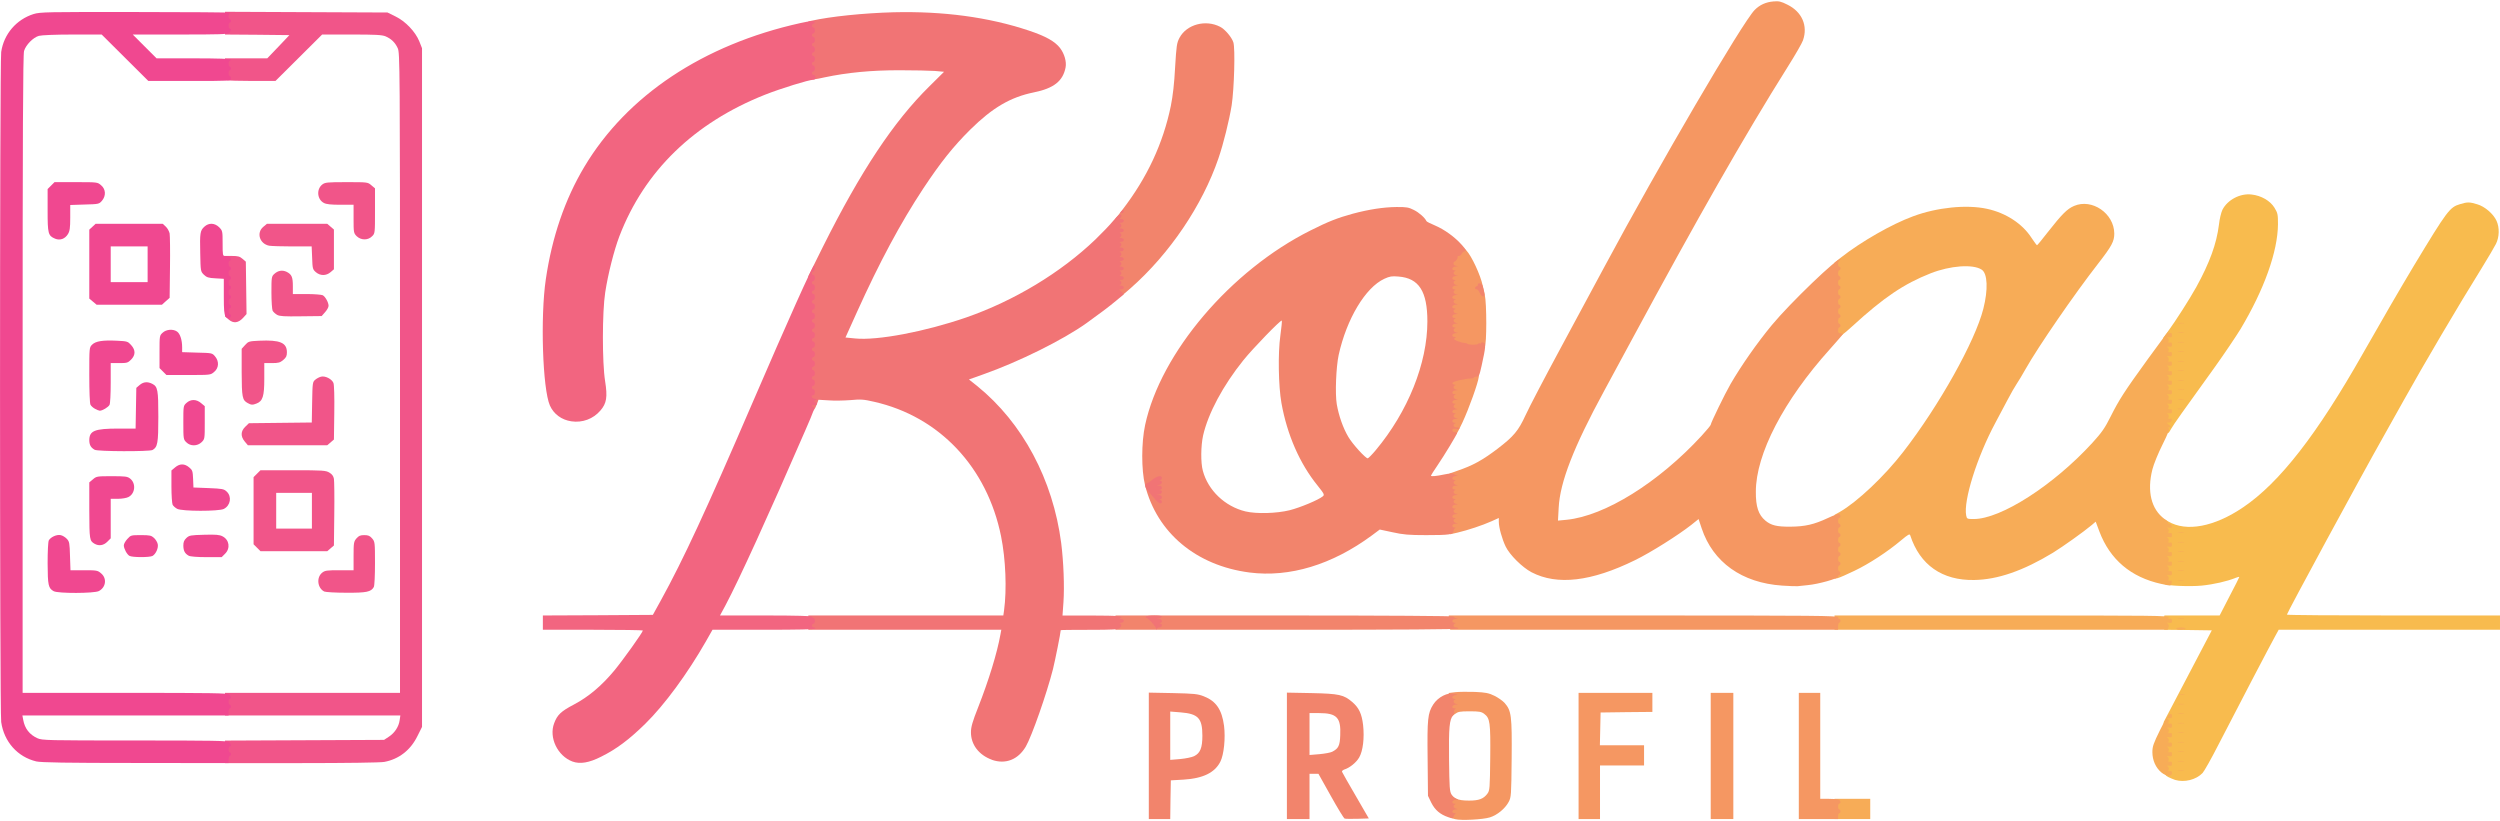 <svg class="img-fluid" id="outputsvg" xmlns="http://www.w3.org/2000/svg" style="transform: matrix(1, 0, 0, 1, 0, 0); transform-origin: 50% 50%; cursor: move; transition: transform 200ms ease-in-out;" width="2100" height="690" viewBox="0 0 21000 6900"><g id="l3EOQtF6nnfX3oDAO56Uzlq" fill="rgb(248,187,78)" style="transform: none; transform-origin: 50% 50%;"><g style="transform: none;"><path id="piiiD7cK5" d="M18270 6551 c-14 -5 -39 -15 -57 -24 -41 -21 -44 -44 -40 -282 l2 -180 202 -385 202 -385 -199 -3 -200 -2 -6 -25 c-3 -14 -3 -41 0 -60 l7 -35 232 0 232 0 82 -159 c46 -87 83 -161 83 -164 0 -3 -15 0 -34 8 -67 28 -182 54 -281 64 -100 10 -298 1 -312 -13 -9 -9 -16 -442 -8 -503 l6 -42 32 19 c152 90 387 46 630 -119 305 -206 621 -612 1008 -1296 154 -271 310 -540 427 -735 278 -460 300 -490 386 -515 62 -19 80 -19 145 1 63 18 136 81 162 139 26 57 24 136 -5 194 -13 26 -65 114 -116 197 -200 321 -493 819 -657 1114 -44 80 -120 215 -168 300 -198 350 -815 1489 -815 1503 0 4 403 7 895 7 l895 0 0 60 0 60 -929 0 -930 0 -29 53 c-34 60 -331 628 -482 922 -56 110 -114 212 -128 228 -54 57 -153 82 -232 58z"></path><path id="p1HPY2F34e" d="M18190 3630 c-13 -8 -15 -65 -17 -401 l-1 -392 39 -53 c63 -86 182 -272 238 -373 113 -206 170 -363 190 -523 5 -48 19 -105 30 -127 43 -83 149 -139 245 -127 80 9 155 52 191 110 28 46 30 56 30 140 -2 230 -116 548 -315 881 -40 65 -136 207 -213 315 -270 375 -349 485 -370 523 -22 40 -25 41 -47 27z"></path></g></g><g id="l34tOFisPDRrxyTJxqiL0C" fill="rgb(247,172,87)" style="transform: none; transform-origin: 50% 50%;"><g style="transform: none;"><path id="pKoCImOvF" d="M15410 6795 l0 -85 150 0 150 0 0 85 0 85 -150 0 -150 0 0 -85z"></path><path id="pZ21CfFjv" d="M18156 6489 c-48 -40 -76 -103 -76 -171 0 -48 9 -73 64 -185 41 -83 71 -132 83 -135 13 -4 18 1 18 17 0 17 -5 21 -25 17 -18 -3 -21 -1 -11 6 8 6 11 17 7 27 -5 13 -2 16 11 13 13 -4 18 1 18 17 0 17 -5 21 -25 17 -18 -3 -21 -1 -11 6 8 6 11 17 7 27 -5 13 -2 16 11 13 13 -4 18 1 18 17 0 17 -5 21 -25 17 -18 -3 -21 -1 -11 6 8 6 11 17 7 27 -5 13 -2 16 11 13 13 -4 18 1 18 17 0 17 -5 21 -25 17 -18 -3 -21 -1 -11 6 8 6 11 17 7 27 -5 13 -2 16 11 13 13 -4 18 1 18 17 0 17 -5 21 -25 17 -18 -3 -21 -1 -11 6 8 6 11 17 7 27 -5 13 -2 16 11 13 13 -4 18 1 18 17 0 17 -5 21 -25 17 -18 -3 -21 -1 -11 6 8 6 11 17 7 27 -5 13 -2 16 11 13 13 -4 18 1 18 16 0 32 -47 29 -89 -5z"></path><path id="pxgp9xpXI" d="M18298 6473 c12 -2 32 -2 45 0 12 2 2 4 -23 4 -25 0 -35 -2 -22 -4z"></path><path id="pE4KDHMZZ" d="M18298 6393 c12 -2 32 -2 45 0 12 2 2 4 -23 4 -25 0 -35 -2 -22 -4z"></path><path id="pw0hnIpP0" d="M18298 6313 c12 -2 32 -2 45 0 12 2 2 4 -23 4 -25 0 -35 -2 -22 -4z"></path><path id="p9DZAeGPD" d="M18298 6233 c12 -2 32 -2 45 0 12 2 2 4 -23 4 -25 0 -35 -2 -22 -4z"></path><path id="p14g5fJa13" d="M18298 6153 c12 -2 32 -2 45 0 12 2 2 4 -23 4 -25 0 -35 -2 -22 -4z"></path><path id="pOPNXTgWq" d="M18298 6073 c12 -2 32 -2 45 0 12 2 2 4 -23 4 -25 0 -35 -2 -22 -4z"></path><path id="pFve3en44" d="M18298 5993 c12 -2 32 -2 45 0 12 2 2 4 -23 4 -25 0 -35 -2 -22 -4z"></path><path id="p5hT3jdGi" d="M18298 5913 c12 -2 32 -2 45 0 12 2 2 4 -23 4 -25 0 -35 -2 -22 -4z"></path><path id="p157qCo5IR" d="M18313 5833 c9 -2 25 -2 35 0 9 3 1 5 -18 5 -19 0 -27 -2 -17 -5z"></path><path id="pAL41WoAw" d="M15410 5230 l0 -60 1406 0 c1292 0 1406 1 1400 16 -5 12 -2 15 11 12 13 -4 18 1 18 17 0 17 -5 21 -25 17 -18 -2 -21 -1 -11 6 8 6 11 18 6 31 l-6 21 -1400 0 -1399 0 0 -60z"></path><path id="pw6vWVlfD" d="M18280 5280 c0 -5 18 -10 40 -10 22 0 40 5 40 10 0 6 -18 10 -40 10 -22 0 -40 -4 -40 -10z"></path><path id="pw1icAYNW" d="M18298 5193 c12 -2 32 -2 45 0 12 2 2 4 -23 4 -25 0 -35 -2 -22 -4z"></path><path id="pC5eHK2nE" d="M18155 4905 c-256 -56 -431 -205 -520 -440 l-31 -83 -34 29 c-71 59 -238 178 -325 232 -249 151 -464 226 -662 229 -268 5 -456 -126 -537 -375 -5 -15 -17 -8 -78 43 -113 95 -269 197 -391 255 -62 30 -124 57 -139 61 l-28 6 0 -268 0 -269 43 -24 c147 -84 377 -301 535 -506 300 -387 603 -928 672 -1201 41 -161 36 -297 -14 -329 -73 -48 -264 -34 -429 31 -223 88 -393 202 -657 444 -79 72 -111 95 -127 92 l-23 -3 1 -312 0 -312 52 -41 c172 -135 427 -281 607 -347 201 -75 450 -100 620 -63 159 34 299 125 376 246 22 33 42 60 45 60 3 0 43 -48 89 -108 122 -155 164 -197 222 -222 151 -65 337 63 338 232 0 66 -21 105 -136 253 -198 254 -503 697 -609 885 -26 47 -60 103 -75 125 -15 22 -50 83 -77 135 -28 52 -74 139 -102 192 -155 289 -269 654 -245 778 6 29 8 30 64 30 228 0 670 -284 996 -640 80 -88 105 -124 153 -220 72 -143 114 -209 314 -485 147 -203 193 -263 172 -226 -6 11 -3 13 11 9 14 -4 19 0 19 17 0 17 -5 21 -25 17 -18 -3 -21 -1 -11 6 8 6 11 17 7 27 -5 13 -2 16 11 13 13 -4 18 1 18 17 0 17 -5 21 -25 17 -18 -3 -21 -1 -11 6 8 6 11 17 7 27 -5 13 -2 16 11 13 13 -4 18 1 18 17 0 17 -5 21 -25 17 -18 -3 -21 -1 -11 6 8 6 11 17 7 27 -5 13 -2 16 11 13 13 -4 18 1 18 17 0 17 -5 21 -25 17 -18 -3 -21 -1 -11 6 8 6 11 17 7 27 -5 13 -2 16 11 13 13 -4 18 1 18 17 0 17 -5 21 -25 17 -18 -3 -21 -1 -11 6 8 6 11 17 7 27 -5 13 -2 16 11 13 13 -4 18 1 18 17 0 17 -5 21 -25 17 -18 -3 -21 -1 -11 6 8 6 11 17 7 27 -5 13 -2 16 11 13 13 -4 18 1 18 17 0 17 -5 21 -25 17 -18 -3 -21 -1 -11 6 8 6 11 17 7 27 -5 13 -2 16 11 13 13 -4 18 1 18 17 0 17 -5 21 -25 17 -18 -3 -21 -1 -11 6 8 6 11 17 7 27 -5 13 -2 16 11 13 13 -4 18 1 18 17 0 17 -5 21 -25 17 -18 -3 -21 -1 -11 6 8 6 11 17 7 27 -5 14 -2 16 13 12 14 -3 17 0 14 14 -3 11 -14 19 -26 19 -19 0 -19 1 3 20 21 18 21 20 4 20 -13 0 -15 3 -7 8 9 6 -5 43 -52 137 -36 72 -74 165 -85 209 -46 183 -10 333 101 415 22 15 36 31 32 34 -3 4 1 7 9 7 9 0 18 8 20 18 4 15 1 18 -21 15 -19 -3 -22 -2 -12 5 8 6 11 17 7 27 -5 13 -2 16 11 13 13 -4 18 1 18 17 0 17 -5 21 -25 17 -18 -3 -21 -1 -11 6 8 6 11 17 7 27 -5 13 -2 16 11 13 13 -4 18 1 18 17 0 17 -5 21 -25 17 -18 -3 -21 -1 -11 6 8 6 11 17 7 27 -5 13 -2 16 11 13 13 -4 18 1 18 17 0 17 -5 21 -25 17 -18 -3 -21 -1 -11 6 8 6 11 17 7 27 -5 13 -2 16 11 13 13 -4 18 1 18 17 0 17 -5 21 -25 17 -18 -3 -21 -1 -11 6 8 6 11 17 7 27 -5 13 -2 16 11 13 13 -4 18 1 18 17 0 17 -5 21 -25 17 -18 -3 -21 -1 -11 6 8 6 11 17 7 27 -5 13 -2 16 12 13 15 -4 18 -1 14 18 -5 27 -5 27 -87 9z"></path><path id="pEA934g13" d="M18298 4873 c12 -2 32 -2 45 0 12 2 2 4 -23 4 -25 0 -35 -2 -22 -4z"></path><path id="p144CDibnJ" d="M18298 4793 c12 -2 32 -2 45 0 12 2 2 4 -23 4 -25 0 -35 -2 -22 -4z"></path><path id="pl9EXSV11" d="M18298 4713 c12 -2 32 -2 45 0 12 2 2 4 -23 4 -25 0 -35 -2 -22 -4z"></path><path id="pgVfcRIMV" d="M18298 4633 c12 -2 32 -2 45 0 12 2 2 4 -23 4 -25 0 -35 -2 -22 -4z"></path><path id="p5kaGpv61" d="M18298 4553 c12 -2 32 -2 45 0 12 2 2 4 -23 4 -25 0 -35 -2 -22 -4z"></path><path id="pvRuJ9koU" d="M18298 4473 c12 -2 32 -2 45 0 12 2 2 4 -23 4 -25 0 -35 -2 -22 -4z"></path><path id="pRdWenRxK" d="M18293 3433 c9 -2 25 -2 35 0 9 3 1 5 -18 5 -19 0 -27 -2 -17 -5z"></path><path id="pDBd3bxRm" d="M18298 3353 c12 -2 32 -2 45 0 12 2 2 4 -23 4 -25 0 -35 -2 -22 -4z"></path><path id="pfTaUxFGT" d="M18298 3273 c12 -2 32 -2 45 0 12 2 2 4 -23 4 -25 0 -35 -2 -22 -4z"></path><path id="pN8wPMmRl" d="M18298 3193 c12 -2 32 -2 45 0 12 2 2 4 -23 4 -25 0 -35 -2 -22 -4z"></path><path id="p12dGksw0" d="M18298 3113 c12 -2 32 -2 45 0 12 2 2 4 -23 4 -25 0 -35 -2 -22 -4z"></path><path id="p8pIdDC0z" d="M18298 3033 c12 -2 32 -2 45 0 12 2 2 4 -23 4 -25 0 -35 -2 -22 -4z"></path><path id="pqWQosJQZ" d="M18298 2953 c12 -2 32 -2 45 0 12 2 2 4 -23 4 -25 0 -35 -2 -22 -4z"></path><path id="p1EoGPyZpV" d="M18298 2873 c12 -2 32 -2 45 0 12 2 2 4 -23 4 -25 0 -35 -2 -22 -4z"></path><path id="pqg8vLmZ8" d="M18298 2793 c12 -2 32 -2 45 0 12 2 2 4 -23 4 -25 0 -35 -2 -22 -4z"></path><path id="pqSPs6bXQ" d="M18298 2713 c12 -2 32 -2 45 0 12 2 2 4 -23 4 -25 0 -35 -2 -22 -4z"></path></g></g><g id="l2hB5VTNQM33AoaebS7YrJg" fill="rgb(245,151,98)" style="transform: none; transform-origin: 50% 50%;"><g style="transform: none;"><path id="pp69FwxUm" d="M12224 6881 c-52 -13 -54 -17 -54 -107 0 -93 3 -96 61 -66 24 12 57 17 109 17 84 0 122 -15 154 -58 20 -27 21 -43 24 -301 3 -299 -2 -333 -51 -370 -24 -18 -43 -21 -122 -21 -82 0 -97 3 -124 23 l-31 23 -10 -26 c-6 -15 -10 -59 -10 -100 l0 -74 56 -7 c30 -3 104 -4 162 -2 90 4 116 9 164 32 31 15 70 42 87 61 57 65 62 107 59 467 -3 311 -4 324 -25 364 -30 56 -96 111 -158 130 -56 18 -243 28 -291 15z"></path><path id="pL8FiFvWR" d="M13260 6350 l0 -530 310 0 310 0 0 80 0 80 -217 2 -218 3 -3 138 -3 137 186 0 185 0 0 85 0 85 -185 0 -185 0 0 225 0 225 -90 0 -90 0 0 -530z"></path><path id="pnQhLxvjQ" d="M14370 6350 l0 -530 95 0 95 0 0 530 0 530 -95 0 -95 0 0 -530z"></path><path id="pP0rypKj6" d="M15110 6350 l0 -530 90 0 90 0 0 445 0 445 69 0 c38 0 76 3 85 6 17 7 22 34 6 34 -5 0 -10 11 -10 25 0 14 5 25 10 25 6 0 10 7 10 15 0 8 -4 15 -10 15 -5 0 -10 11 -10 25 l0 25 -165 0 -165 0 0 -530z"></path><path id="pFYr2O7mm" d="M12176 5268 c-3 -13 -6 -40 -6 -60 l0 -38 1635 0 c1447 0 1635 2 1635 15 0 8 5 15 10 15 6 0 10 7 10 15 0 8 -4 15 -10 15 -5 0 -10 14 -10 30 l0 30 -1629 0 -1629 0 -6 -22z"></path><path id="pyQ3Ad7tL" d="M14969 4919 c-337 -23 -580 -196 -675 -481 l-26 -78 -61 49 c-111 87 -339 231 -472 296 -368 181 -655 214 -870 102 -78 -41 -184 -146 -218 -217 -30 -63 -57 -160 -57 -206 l0 -33 -62 28 c-76 34 -200 75 -285 95 l-62 14 -6 -31 c-3 -18 -5 -133 -3 -256 l3 -223 65 -23 c133 -45 212 -89 340 -186 135 -103 175 -151 235 -282 30 -66 164 -322 298 -570 134 -249 297 -551 362 -672 459 -856 1161 -2056 1264 -2161 42 -43 95 -67 159 -72 44 -4 63 0 116 27 123 60 174 178 131 300 -8 24 -66 124 -129 224 -366 583 -755 1266 -1304 2282 -77 143 -184 341 -238 440 -256 471 -370 765 -381 979 l-6 109 73 -7 c321 -32 772 -313 1133 -705 42 -46 77 -88 77 -93 0 -15 119 -260 167 -343 92 -158 223 -345 347 -495 153 -185 557 -573 576 -553 3 3 -1 8 -7 10 -15 5 -18 53 -3 53 6 0 10 7 10 15 0 8 -4 15 -10 15 -5 0 -10 11 -10 25 0 14 5 25 10 25 6 0 10 7 10 15 0 8 -4 15 -10 15 -5 0 -10 11 -10 25 0 14 5 25 10 25 6 0 10 7 10 15 0 8 -4 15 -10 15 -5 0 -10 11 -10 25 0 14 5 25 10 25 6 0 10 7 10 15 0 8 -4 15 -10 15 -5 0 -10 11 -10 25 0 14 5 25 10 25 6 0 10 7 10 15 0 8 -4 15 -10 15 -5 0 -10 11 -10 25 0 14 5 25 10 25 6 0 10 7 10 15 0 8 -4 15 -10 15 -5 0 -10 11 -10 25 0 14 5 25 10 25 6 0 10 7 10 15 0 8 -4 15 -10 15 -5 0 -10 11 -10 25 0 18 5 25 20 25 11 0 20 3 20 6 0 3 -50 61 -110 128 -387 430 -621 880 -621 1196 -1 127 22 194 80 243 48 40 96 52 211 51 122 -1 198 -18 315 -73 44 -21 86 -36 93 -33 14 4 16 32 2 32 -5 0 -10 11 -10 25 0 14 5 25 10 25 6 0 10 7 10 15 0 8 -4 15 -10 15 -5 0 -10 11 -10 25 0 14 5 25 10 25 6 0 10 7 10 15 0 8 -4 15 -10 15 -5 0 -10 11 -10 25 0 14 5 25 10 25 6 0 10 7 10 15 0 8 -4 15 -10 15 -5 0 -10 11 -10 25 0 14 5 25 10 25 6 0 10 7 10 15 0 8 -4 15 -10 15 -5 0 -10 11 -10 25 0 14 5 25 10 25 6 0 10 7 10 15 0 8 -4 15 -10 15 -5 0 -10 11 -10 25 0 14 5 25 10 25 6 0 10 7 10 15 0 8 -4 15 -10 15 -5 0 -10 6 -10 14 0 16 -166 63 -255 71 -33 3 -71 7 -85 9 -14 1 -73 -1 -131 -5z"></path><path id="pdqU0qEDF" d="M12170 3416 l0 -243 53 -7 c28 -4 73 -14 99 -22 26 -8 60 -14 75 -12 25 3 28 7 25 33 -6 53 -83 267 -137 383 -51 107 -55 112 -84 112 l-31 0 0 -244z"></path><path id="pR9pXoYBw" d="M12296 2922 c-3 -5 -24 -12 -46 -16 -22 -3 -49 -15 -60 -26 -19 -19 -20 -34 -20 -365 0 -334 1 -345 20 -355 11 -6 20 -17 20 -25 0 -8 7 -15 15 -15 8 0 19 -9 25 -20 14 -26 42 -25 67 3 45 48 119 207 138 297 2 14 10 48 17 75 17 72 17 420 0 437 -16 16 -167 24 -176 10z"></path></g></g><g id="l7hkMjQlrazOUWIg8Gku6cZ" fill="rgb(242,132,108)" style="transform: none; transform-origin: 50% 50%;"><g style="transform: none;"><path id="pXoznJEn4" d="M9650 6349 l0 -531 203 4 c179 4 208 7 259 27 103 40 152 112 170 248 13 104 -1 242 -31 301 -47 93 -146 141 -311 151 l-105 6 -3 163 -2 162 -90 0 -90 0 0 -531z m380 3 c52 -25 70 -70 70 -172 0 -147 -35 -184 -182 -196 l-88 -7 0 203 0 203 83 -7 c45 -4 98 -15 117 -24z"></path><path id="pg81LnV5p" d="M10810 6349 l0 -531 208 4 c232 5 270 14 341 75 56 48 80 99 91 193 12 109 -1 218 -33 273 -25 43 -80 87 -125 101 -13 5 -21 13 -19 19 3 7 54 98 115 202 l110 190 -96 3 c-52 1 -101 1 -107 -2 -7 -2 -59 -88 -116 -190 l-104 -186 -37 0 -38 0 0 190 0 190 -95 0 -95 0 0 -531z m380 -34 c53 -27 65 -51 68 -139 7 -148 -29 -186 -177 -186 l-81 0 0 176 0 176 83 -7 c45 -4 93 -13 107 -20z"></path><path id="ppO3jvT0T" d="M12167 6865 c-71 -24 -113 -61 -144 -122 l-28 -58 -3 -310 c-4 -339 1 -384 47 -457 40 -63 123 -105 178 -90 34 9 35 10 11 11 -31 1 -40 30 -10 32 10 0 12 3 5 6 -21 8 -15 31 10 36 19 4 18 4 -5 6 -31 1 -40 31 -10 31 13 0 14 2 3 9 -7 5 -10 14 -6 21 4 6 0 19 -8 28 -32 35 -38 102 -35 373 3 235 5 268 21 293 10 15 28 31 40 36 21 8 20 9 -5 9 -31 1 -40 30 -10 32 10 0 12 3 5 6 -21 8 -15 31 10 36 19 4 18 4 -5 6 -31 1 -40 31 -10 31 11 0 13 3 6 8 -7 4 -13 15 -15 24 -4 15 -8 15 -42 3z"></path><path id="pRZunBoEH" d="M9370 5230 l0 -60 1420 0 c874 0 1420 4 1420 9 0 5 10 12 23 14 19 4 18 4 -5 6 -31 1 -40 30 -10 32 10 0 12 3 5 6 -21 8 -15 33 7 33 11 0 20 5 20 10 0 7 -487 10 -1440 10 l-1440 0 0 -60z"></path><path id="p48QUQYaU" d="M10496 4809 c-448 -58 -778 -334 -878 -735 -31 -127 -31 -355 1 -504 130 -606 719 -1299 1389 -1634 149 -75 228 -106 356 -141 135 -36 257 -55 366 -56 85 -1 104 3 147 25 43 21 93 66 105 93 1 5 34 21 72 37 80 34 168 98 226 164 37 42 39 47 22 53 -11 4 -22 14 -25 23 -4 9 -14 16 -22 16 -9 0 -14 3 -11 8 5 8 -15 38 -26 40 -5 1 -8 4 -8 7 0 3 0 9 0 14 0 5 10 12 23 14 19 4 18 4 -5 6 -31 1 -40 30 -10 32 10 0 12 3 5 6 -21 8 -15 31 10 36 19 4 18 4 -5 6 -31 1 -40 30 -10 32 10 0 12 3 5 6 -21 8 -15 31 10 36 19 4 18 4 -5 6 -31 1 -40 30 -10 32 10 0 12 3 5 6 -21 8 -15 31 10 36 19 4 18 4 -5 6 -31 1 -40 30 -10 32 10 0 12 3 5 6 -21 8 -15 31 10 36 19 4 18 4 -5 6 -31 1 -40 30 -10 32 10 0 12 3 5 6 -21 8 -15 31 10 36 19 4 18 4 -5 6 -31 1 -40 30 -10 32 10 0 12 3 5 6 -21 8 -15 31 10 36 19 4 18 4 -5 6 -31 1 -40 30 -10 32 10 0 12 3 5 6 -21 8 -15 31 10 36 19 4 18 4 -5 6 -31 1 -40 31 -10 31 14 0 15 2 2 10 -12 7 -7 12 22 25 21 8 46 15 56 15 10 0 22 3 26 7 11 11 86 12 92 1 3 -4 10 -6 15 -3 5 4 9 2 9 -3 0 -6 9 -8 20 -5 23 6 21 36 -14 193 -19 86 -23 95 -44 94 -12 0 -22 3 -22 7 0 4 -8 8 -17 8 -51 -1 -163 26 -163 38 0 7 8 13 18 14 10 0 12 3 5 6 -21 8 -15 31 10 36 19 4 18 4 -5 6 -31 1 -40 30 -10 32 10 0 12 3 5 6 -21 8 -15 31 10 36 19 4 18 4 -5 6 -31 1 -40 30 -10 32 10 0 12 3 5 6 -21 8 -15 31 10 36 19 4 18 4 -5 6 -31 1 -40 30 -10 32 10 0 12 3 5 6 -21 8 -15 31 10 36 19 4 18 4 -5 6 -31 1 -40 30 -10 32 10 0 12 3 5 6 -23 9 -14 33 12 33 14 0 25 4 25 8 0 5 -13 7 -30 4 -23 -3 -30 0 -30 12 0 9 8 16 20 16 11 0 20 3 20 6 0 11 -109 191 -165 273 -30 44 -55 83 -55 86 0 9 42 5 114 -10 39 -8 72 -11 75 -6 4 5 15 11 26 14 15 4 14 5 -7 6 -31 1 -40 30 -10 32 10 0 12 3 5 6 -21 8 -15 31 10 36 19 4 18 4 -5 6 -31 1 -40 30 -10 32 10 0 12 3 5 6 -21 8 -15 31 10 36 19 4 18 4 -5 6 -31 1 -40 30 -10 32 10 0 12 3 5 6 -21 8 -15 31 10 36 19 4 18 4 -5 6 -31 1 -40 30 -10 32 10 0 12 3 5 6 -21 8 -15 31 10 36 19 4 18 4 -5 6 -31 1 -40 30 -10 32 10 0 12 3 5 6 -21 8 -15 31 10 36 19 4 18 4 -5 6 -31 1 -40 30 -10 32 10 0 12 3 5 6 -7 2 -13 13 -13 24 0 29 -37 34 -230 34 -145 0 -193 -4 -282 -24 l-108 -23 -67 50 c-334 246 -690 354 -1027 311z m337 -523 c90 -23 241 -86 279 -117 15 -13 11 -21 -45 -91 -149 -184 -255 -425 -303 -693 -25 -141 -30 -420 -9 -566 9 -66 15 -123 12 -126 -9 -8 -242 233 -322 332 -172 214 -296 446 -339 633 -19 86 -21 229 -2 297 44 164 185 299 358 341 93 22 262 17 371 -10z m-1130 -173 c-7 -2 -13 -11 -13 -19 0 -9 -5 -12 -10 -9 -13 8 6 35 24 34 7 0 6 -2 -1 -6z m1852 -330 c272 -325 435 -732 435 -1083 0 -253 -71 -364 -243 -377 -55 -5 -73 -2 -119 19 -158 73 -316 336 -383 639 -22 102 -31 327 -16 415 17 97 53 200 97 274 35 60 144 180 163 180 5 0 35 -30 66 -67z"></path><path id="pVn1wQm7X" d="M9383 2475 c-10 -11 -13 -91 -13 -326 l0 -312 59 -76 c207 -269 341 -556 406 -871 17 -86 29 -188 36 -325 11 -183 14 -204 37 -248 60 -112 219 -155 341 -92 40 20 97 87 111 130 17 51 7 392 -14 530 -21 128 -69 323 -111 445 -135 395 -410 802 -738 1091 -80 72 -94 78 -114 54z"></path><path id="ppHsqXfL5" d="M12430 2460 c-7 -16 -19 -30 -26 -30 -19 0 -18 -19 1 -26 8 -4 12 -10 9 -15 -3 -5 4 -9 15 -9 15 0 23 10 30 38 6 20 11 45 11 55 0 28 -27 20 -40 -13z"></path></g></g><g id="liR7lO8CqkHvLl72F1hm3e" fill="rgb(241,116,117)" style="transform: none; transform-origin: 50% 50%;"><g style="transform: none;"><path id="pZl1Z1Gdo" d="M8332 6382 c-110 -40 -177 -128 -176 -232 0 -43 13 -89 61 -210 89 -227 159 -455 187 -612 l7 -38 -811 0 -810 0 0 -60 0 -60 819 0 819 0 6 -42 c24 -177 14 -430 -25 -623 -117 -580 -518 -1006 -1066 -1130 -90 -21 -113 -22 -200 -14 -54 4 -136 6 -183 2 l-85 -5 -12 34 c-19 51 -36 70 -56 62 -16 -6 -17 -46 -17 -570 l0 -564 123 -248 c317 -634 593 -1050 892 -1345 l125 -124 -76 -7 c-42 -3 -177 -6 -300 -6 -234 0 -435 19 -629 60 -146 30 -135 49 -135 -231 l0 -239 22 -5 c166 -37 443 -65 693 -72 417 -10 795 40 1135 153 144 48 221 91 265 148 36 48 55 113 46 162 -22 115 -99 176 -267 210 -196 40 -348 129 -534 313 -143 142 -247 272 -395 495 -190 288 -366 616 -556 1036 l-97 215 81 8 c186 19 587 -57 932 -176 403 -140 795 -376 1087 -656 56 -54 123 -124 148 -155 44 -54 70 -70 70 -42 0 8 -6 17 -12 19 -7 3 -3 6 10 6 12 1 22 7 22 16 0 9 -10 15 -22 16 -13 0 -17 3 -10 6 6 2 12 11 12 18 0 7 -6 16 -12 18 -7 3 -3 6 10 6 12 1 22 7 22 16 0 9 -10 15 -22 16 -13 0 -17 3 -10 6 6 2 12 11 12 18 0 7 -6 16 -12 18 -7 3 -3 6 10 6 12 1 22 7 22 16 0 9 -10 15 -22 16 -13 0 -17 3 -10 6 6 2 12 11 12 18 0 7 -6 16 -12 18 -7 3 -3 6 10 6 12 1 22 7 22 16 0 9 -10 15 -22 16 -13 0 -17 3 -10 6 16 6 16 30 0 36 -7 3 -3 6 10 6 12 1 22 7 22 16 0 9 -10 15 -22 16 -13 0 -17 3 -10 6 6 2 12 11 12 18 0 7 -6 16 -12 18 -7 3 -3 6 10 6 12 1 22 7 22 16 0 9 -10 15 -22 16 -13 0 -17 3 -10 6 6 2 12 11 12 18 0 7 -6 16 -12 18 -7 3 -3 6 10 6 12 1 22 7 22 16 0 9 -10 15 -22 16 -13 0 -17 3 -10 6 6 2 12 11 12 18 0 7 -6 16 -12 18 -7 3 -3 6 10 6 29 1 30 31 0 31 -21 0 -21 0 2 20 13 11 21 21 19 23 -2 2 -31 25 -64 53 -52 44 -145 114 -250 189 -195 139 -567 324 -868 430 l-118 42 69 55 c382 309 637 787 706 1319 20 159 28 364 19 497 l-8 112 247 0 c222 0 279 6 236 23 -7 3 -3 6 10 6 12 1 22 7 22 16 0 9 -10 15 -22 16 -13 0 -17 3 -10 6 16 6 15 21 -2 39 -12 11 -60 14 -255 14 -133 0 -241 1 -241 3 0 20 -47 254 -65 327 -53 208 -178 564 -228 650 -65 111 -171 152 -285 112z"></path><path id="pYrt2WYQ8" d="M9711 5280 c-2 -18 -67 -90 -82 -90 -5 0 -7 -4 -4 -10 8 -13 135 -13 135 -1 0 5 -10 12 -22 14 l-23 4 23 2 c23 1 31 26 10 34 -10 4 -10 6 0 6 20 2 14 31 -7 31 -11 0 -22 6 -24 13 -4 8 -6 7 -6 -3z"></path><path id="p5siFds05" d="M9715 4207 c-79 -88 -95 -109 -95 -127 0 -11 6 -20 13 -20 6 -1 28 -14 47 -30 36 -32 80 -40 80 -16 0 8 -6 17 -12 19 -10 4 -10 6 0 6 21 2 13 29 -10 34 l-23 4 23 2 c23 1 31 26 10 34 -10 4 -10 6 0 6 21 2 13 29 -10 34 l-23 4 23 2 c23 1 31 26 10 34 -10 4 -10 6 0 6 6 1 12 8 12 16 0 21 -22 17 -45 -8z"></path><path id="pRHLQZgcx" d="M9410 1786 c0 -2 7 -9 15 -16 12 -10 15 -10 15 4 0 9 -7 16 -15 16 -8 0 -15 -2 -15 -4z"></path></g></g><g id="l3Mw5EIsnMBo2kKLQWg0qPs" fill="rgb(242,101,128)" style="transform: none; transform-origin: 50% 50%;"><g style="transform: none;"><path id="p1AcqOOiqx" d="M4809 6397 c-126 -47 -200 -202 -154 -322 26 -70 57 -100 166 -157 123 -65 231 -156 338 -284 73 -88 241 -323 241 -338 0 -3 -189 -6 -420 -6 l-420 0 0 -60 0 -60 462 -2 462 -3 69 -125 c188 -342 379 -754 765 -1650 304 -705 508 -1160 521 -1160 3 0 6 11 6 25 0 14 -6 25 -12 25 -7 0 -13 7 -13 15 0 8 6 15 13 15 6 0 12 11 12 25 0 14 -6 25 -12 25 -7 0 -13 7 -13 15 0 8 6 15 13 15 6 0 12 11 12 25 0 14 -6 25 -12 25 -7 0 -13 7 -13 15 0 8 6 15 13 15 6 0 12 11 12 25 0 14 -6 25 -12 25 -7 0 -13 7 -13 15 0 8 6 15 13 15 6 0 12 11 12 25 0 14 -6 25 -12 25 -7 0 -13 7 -13 15 0 8 6 15 13 15 6 0 12 11 12 25 0 14 -6 25 -12 25 -7 0 -13 7 -13 15 0 8 6 15 13 15 6 0 12 11 12 25 0 14 -6 25 -12 25 -7 0 -13 7 -13 15 0 8 6 15 13 15 6 0 12 11 12 25 0 14 -6 25 -12 25 -7 0 -13 7 -13 15 0 8 6 15 13 15 6 0 12 11 12 25 0 14 -6 25 -12 25 -7 0 -13 7 -13 15 0 8 6 15 13 15 6 0 12 11 12 25 0 14 -6 25 -12 25 -7 0 -13 7 -13 15 0 8 6 15 13 15 6 0 12 11 12 25 0 14 -6 25 -12 25 -7 0 -13 7 -13 15 0 8 6 15 13 15 6 0 12 11 12 25 0 14 -6 25 -12 25 -7 0 -13 7 -13 15 0 8 6 15 13 15 6 0 12 11 12 25 0 14 -6 25 -12 25 -7 0 -13 7 -13 15 0 8 6 15 13 15 6 0 12 11 12 25 0 14 -6 25 -12 25 -27 0 -13 30 15 31 16 1 20 3 10 6 -19 5 -25 23 -8 23 6 0 10 6 10 14 0 9 -7 12 -20 9 -11 -3 -20 0 -20 6 0 6 5 11 10 11 18 0 11 20 -67 199 -312 719 -555 1251 -668 1464 l-47 87 386 0 c251 0 386 4 386 10 0 6 6 10 13 10 6 0 12 11 12 25 0 14 -6 25 -12 25 -7 0 -13 7 -13 15 0 8 7 15 15 15 8 0 15 5 15 10 0 7 -151 10 -432 10 l-433 0 -55 97 c-155 271 -347 533 -510 693 -136 133 -241 212 -370 276 -102 52 -178 64 -241 41z"></path><path id="p1Bo5ulyE1" d="M4799 3539 c-82 -12 -148 -61 -180 -133 -61 -140 -81 -743 -34 -1061 52 -354 160 -670 323 -943 358 -600 1000 -1027 1814 -1208 88 -19 113 -21 120 -12 4 8 2 14 -7 16 -18 4 -20 32 -2 32 6 0 12 11 12 25 0 14 -6 25 -12 25 -7 0 -13 7 -13 15 0 8 6 15 13 15 6 0 12 11 12 25 0 14 -6 25 -12 25 -7 0 -13 7 -13 15 0 8 6 15 13 15 6 0 12 11 12 25 0 14 -6 25 -12 25 -7 0 -13 7 -13 15 0 8 6 15 13 15 6 0 12 11 12 25 0 14 -6 25 -12 25 -7 0 -13 7 -13 15 0 8 6 15 13 15 6 0 12 11 12 25 0 14 -6 25 -12 25 -7 0 -13 7 -13 15 0 8 7 15 15 15 8 0 15 9 15 20 0 13 -7 20 -18 20 -37 0 -273 73 -407 126 -596 237 -1012 641 -1222 1188 -45 118 -96 320 -119 471 -26 166 -26 592 -1 747 21 133 13 186 -40 247 -60 70 -151 104 -244 90z"></path></g></g><g id="l6HwvicGrCUP8WOZsv6hgVD" fill="rgb(241,85,137)" style="transform: none; transform-origin: 50% 50%;"><g style="transform: none;"><path id="p15WdUlEpi" d="M1890 6315 l0 -94 668 -3 668 -3 41 -27 c49 -32 83 -85 90 -138 l6 -40 -737 0 -736 0 0 -95 0 -95 735 0 735 0 0 -2687 c0 -2592 -1 -2689 -19 -2728 -22 -48 -54 -79 -103 -100 -30 -12 -84 -15 -285 -15 l-247 0 -196 195 -196 195 -196 0 c-108 0 -203 -3 -212 -6 -13 -5 -16 -23 -16 -95 l0 -89 178 0 177 0 93 -97 93 -98 -271 -3 -270 -2 0 -95 0 -96 683 3 682 3 67 33 c84 41 167 128 200 209 l23 58 0 2851 0 2850 -38 76 c-58 119 -156 195 -279 218 -29 6 -325 10 -694 10 l-644 0 0 -95z"></path><path id="pNnRhW4yw" d="M2724 4969 c-58 -29 -68 -119 -17 -159 23 -18 40 -20 144 -20 l119 0 0 -119 c0 -112 2 -122 24 -148 19 -22 32 -28 66 -28 34 0 47 6 66 28 23 27 24 33 24 208 0 105 -4 188 -10 200 -23 41 -60 49 -232 48 -90 0 -172 -5 -184 -10z"></path><path id="pjsbqcoa1" d="M2159 4601 l-29 -29 0 -282 0 -282 29 -29 29 -29 274 0 c253 0 275 2 305 20 22 13 34 29 38 52 3 18 5 152 3 296 l-3 264 -28 24 -28 24 -280 0 -281 0 -29 -29z m461 -311 l0 -150 -150 0 -150 0 0 150 0 150 150 0 150 0 0 -150z"></path><path id="p9gmYlE1R" d="M2056 3709 c-36 -43 -35 -87 5 -125 l30 -29 264 -3 264 -3 3 -171 c3 -165 4 -170 27 -189 13 -11 35 -22 48 -25 35 -9 91 20 104 53 6 17 9 114 7 251 l-3 224 -28 24 -28 24 -334 0 -333 0 -26 -31z"></path><path id="pRbsoHYyD" d="M2081 3386 c-46 -25 -50 -48 -51 -258 l0 -198 29 -32 c27 -30 32 -32 119 -36 173 -8 232 16 232 97 0 32 -6 44 -31 65 -26 22 -40 26 -95 26 l-64 0 0 133 c0 146 -13 187 -66 207 -33 13 -44 12 -73 -4z"></path><path id="p17AxfP5Vv" d="M1922 2685 l-32 -27 0 -254 0 -254 59 0 c49 0 65 4 88 24 l28 24 3 220 3 220 -28 31 c-40 44 -81 50 -121 16z"></path><path id="p9CdPKWgJ" d="M2328 2645 c-15 -9 -32 -24 -38 -35 -5 -10 -10 -79 -10 -153 0 -126 1 -135 23 -155 32 -30 69 -36 106 -18 42 22 51 44 51 120 l0 66 116 0 c63 0 124 5 135 10 22 12 49 61 49 89 0 12 -13 35 -29 53 l-29 33 -174 2 c-139 2 -178 0 -200 -12z"></path><path id="pnmOdMb90" d="M2653 2286 c-26 -23 -28 -29 -31 -120 l-4 -96 -163 0 c-89 0 -176 -3 -194 -6 -80 -16 -109 -108 -50 -158 l31 -26 253 0 254 0 28 24 28 24 0 167 0 167 -28 24 c-37 32 -87 32 -124 0z"></path><path id="pgI5ocd7M" d="M2996 1984 c-25 -26 -26 -31 -26 -145 l0 -119 -110 0 c-78 0 -119 -4 -139 -15 -57 -29 -65 -115 -14 -155 24 -18 40 -20 204 -20 176 0 178 0 208 26 l31 26 0 189 c0 188 0 190 -25 214 -34 35 -93 34 -129 -1z"></path></g></g><g id="l2K3puX5fEKYuyTfbIm1kky" fill="rgb(240,72,144)" style="transform: none; transform-origin: 50% 50%;"><g style="transform: none;"><path id="p1EanUqALY" d="M305 6396 c-158 -38 -271 -165 -295 -331 -13 -95 -13 -5534 0 -5628 22 -151 127 -273 272 -319 56 -17 109 -18 861 -17 441 0 796 3 790 6 -15 6 -18 53 -3 53 6 0 10 7 10 15 0 8 -4 15 -10 15 -5 0 -10 11 -10 25 0 14 5 25 10 25 15 0 12 19 -4 36 -12 12 -81 14 -413 14 l-398 0 100 100 100 100 312 0 c202 0 313 4 313 10 0 6 -4 10 -10 10 -5 0 -10 11 -10 25 0 14 5 25 10 25 6 0 10 7 10 15 0 8 -4 15 -10 15 -5 0 -10 11 -10 25 0 14 5 25 10 25 6 0 10 9 10 20 0 20 -7 20 -347 20 l-347 0 -196 -195 -196 -195 -244 0 c-142 0 -261 5 -283 11 -48 13 -110 76 -125 127 -9 30 -12 692 -12 2716 l0 2676 861 0 c732 0 863 2 875 14 16 17 19 36 4 36 -5 0 -10 11 -10 25 0 14 5 25 10 25 6 0 10 7 10 15 0 8 -4 15 -10 15 -5 0 -10 14 -10 30 l0 30 -866 0 -866 0 7 37 c13 73 53 124 119 154 39 18 82 19 819 19 661 0 781 2 793 14 16 17 19 36 4 36 -5 0 -10 11 -10 25 0 14 5 25 10 25 6 0 10 7 10 15 0 8 -4 15 -10 15 -5 0 -10 14 -10 30 l0 30 -782 -1 c-578 0 -796 -4 -833 -13z"></path><path id="pNI9nLGra" d="M451 4966 c-45 -25 -50 -49 -51 -234 0 -101 4 -181 10 -193 16 -28 67 -51 99 -44 16 3 39 17 52 31 22 23 24 35 27 145 l4 119 113 0 c107 0 115 1 144 26 51 42 41 118 -19 149 -39 20 -343 21 -379 1z"></path><path id="p1FYS4foDv" d="M1087 4669 c-21 -12 -47 -61 -47 -88 0 -12 13 -35 29 -53 29 -32 31 -33 114 -33 76 0 88 3 111 24 14 13 28 36 31 52 7 32 -16 83 -44 99 -25 13 -171 13 -194 -1z"></path><path id="pJ66DQITt" d="M1585 4668 c-33 -19 -44 -41 -45 -84 0 -31 6 -46 26 -65 24 -22 34 -24 149 -27 99 -3 129 0 154 13 57 29 68 100 22 146 l-29 29 -129 0 c-77 0 -136 -5 -148 -12z"></path><path id="pb5mbkFfl" d="M795 4568 c-43 -25 -44 -33 -45 -280 l0 -236 31 -26 c29 -25 35 -26 158 -26 113 0 131 2 154 20 51 40 43 126 -14 155 -15 8 -55 15 -89 15 l-60 0 0 166 0 166 -29 29 c-31 31 -70 37 -106 17z"></path><path id="p7KqKsQYw" d="M1488 4274 c-15 -8 -32 -23 -38 -34 -5 -10 -10 -79 -10 -153 l0 -135 31 -26 c39 -33 79 -33 118 0 28 23 30 31 33 97 l3 72 127 5 c117 5 128 7 152 29 45 42 33 117 -24 146 -41 21 -352 21 -392 -1z"></path><path id="pVV4l4XqX" d="M795 3778 c-32 -18 -44 -40 -45 -78 0 -82 43 -100 247 -100 l142 0 3 -171 3 -171 28 -24 c32 -27 66 -30 106 -10 46 24 51 50 51 277 0 222 -6 255 -49 279 -28 14 -460 13 -486 -2z"></path><path id="pUjhxVEJm" d="M1565 3715 c-24 -23 -25 -29 -25 -165 0 -140 0 -141 26 -165 36 -33 83 -33 123 1 l31 26 0 138 c0 135 0 138 -26 164 -36 35 -95 36 -129 1z"></path><path id="pZ5q36eP3" d="M798 3434 c-15 -8 -32 -23 -38 -34 -6 -11 -10 -111 -10 -250 0 -230 0 -231 24 -255 29 -29 88 -39 208 -33 87 4 92 6 119 36 39 43 38 84 0 123 -27 27 -35 29 -100 29 l-71 0 0 166 c0 94 -4 174 -10 185 -11 20 -60 49 -82 49 -7 -1 -25 -7 -40 -16z"></path><path id="pOkN0d6wo" d="M1369 3121 l-29 -29 0 -137 c0 -134 0 -136 26 -160 31 -29 88 -33 121 -10 26 18 43 71 43 132 l0 41 126 4 c124 3 126 3 150 31 36 42 33 98 -7 131 -30 26 -31 26 -216 26 l-185 0 -29 -29z"></path><path id="p1GiWQyiLZ" d="M1895 2657 c-12 -17 -15 -53 -15 -168 l0 -147 -70 -4 c-60 -3 -74 -8 -98 -31 -27 -27 -27 -29 -30 -179 -4 -172 -1 -191 35 -224 37 -34 86 -32 124 5 28 29 29 32 29 135 0 98 1 106 19 106 30 0 51 11 51 26 0 8 -4 14 -10 14 -5 0 -10 11 -10 25 0 14 5 25 10 25 6 0 10 7 10 15 0 8 -4 15 -10 15 -5 0 -10 11 -10 25 0 14 5 25 10 25 6 0 10 7 10 15 0 8 -4 15 -10 15 -5 0 -10 11 -10 25 0 14 5 25 10 25 6 0 10 7 10 15 0 8 -4 15 -10 15 -5 0 -10 11 -10 25 0 14 5 25 10 25 6 0 10 7 10 15 0 8 -4 15 -10 15 -5 0 -10 11 -10 25 0 14 5 25 10 25 6 0 10 7 10 15 0 8 -4 15 -10 15 -5 0 -10 11 -10 25 0 14 5 25 10 25 16 0 12 27 -5 34 -8 3 -21 -4 -30 -17z"></path><path id="pThOIhfS" d="M781 2534 l-31 -26 0 -289 0 -290 26 -24 27 -25 282 0 282 0 26 24 c14 13 28 39 32 57 3 19 5 148 3 287 l-3 254 -33 29 -32 29 -274 0 -274 0 -31 -26z m459 -314 l0 -150 -155 0 -155 0 0 150 0 150 155 0 155 0 0 -150z"></path><path id="pGEQoPXni" d="M463 2005 c-59 -25 -63 -41 -63 -238 l0 -179 29 -29 29 -29 180 0 c180 0 181 0 211 26 40 33 43 89 7 131 -24 27 -27 28 -145 31 l-121 4 0 106 c0 88 -4 113 -19 138 -25 41 -67 56 -108 39z"></path></g></g></svg>